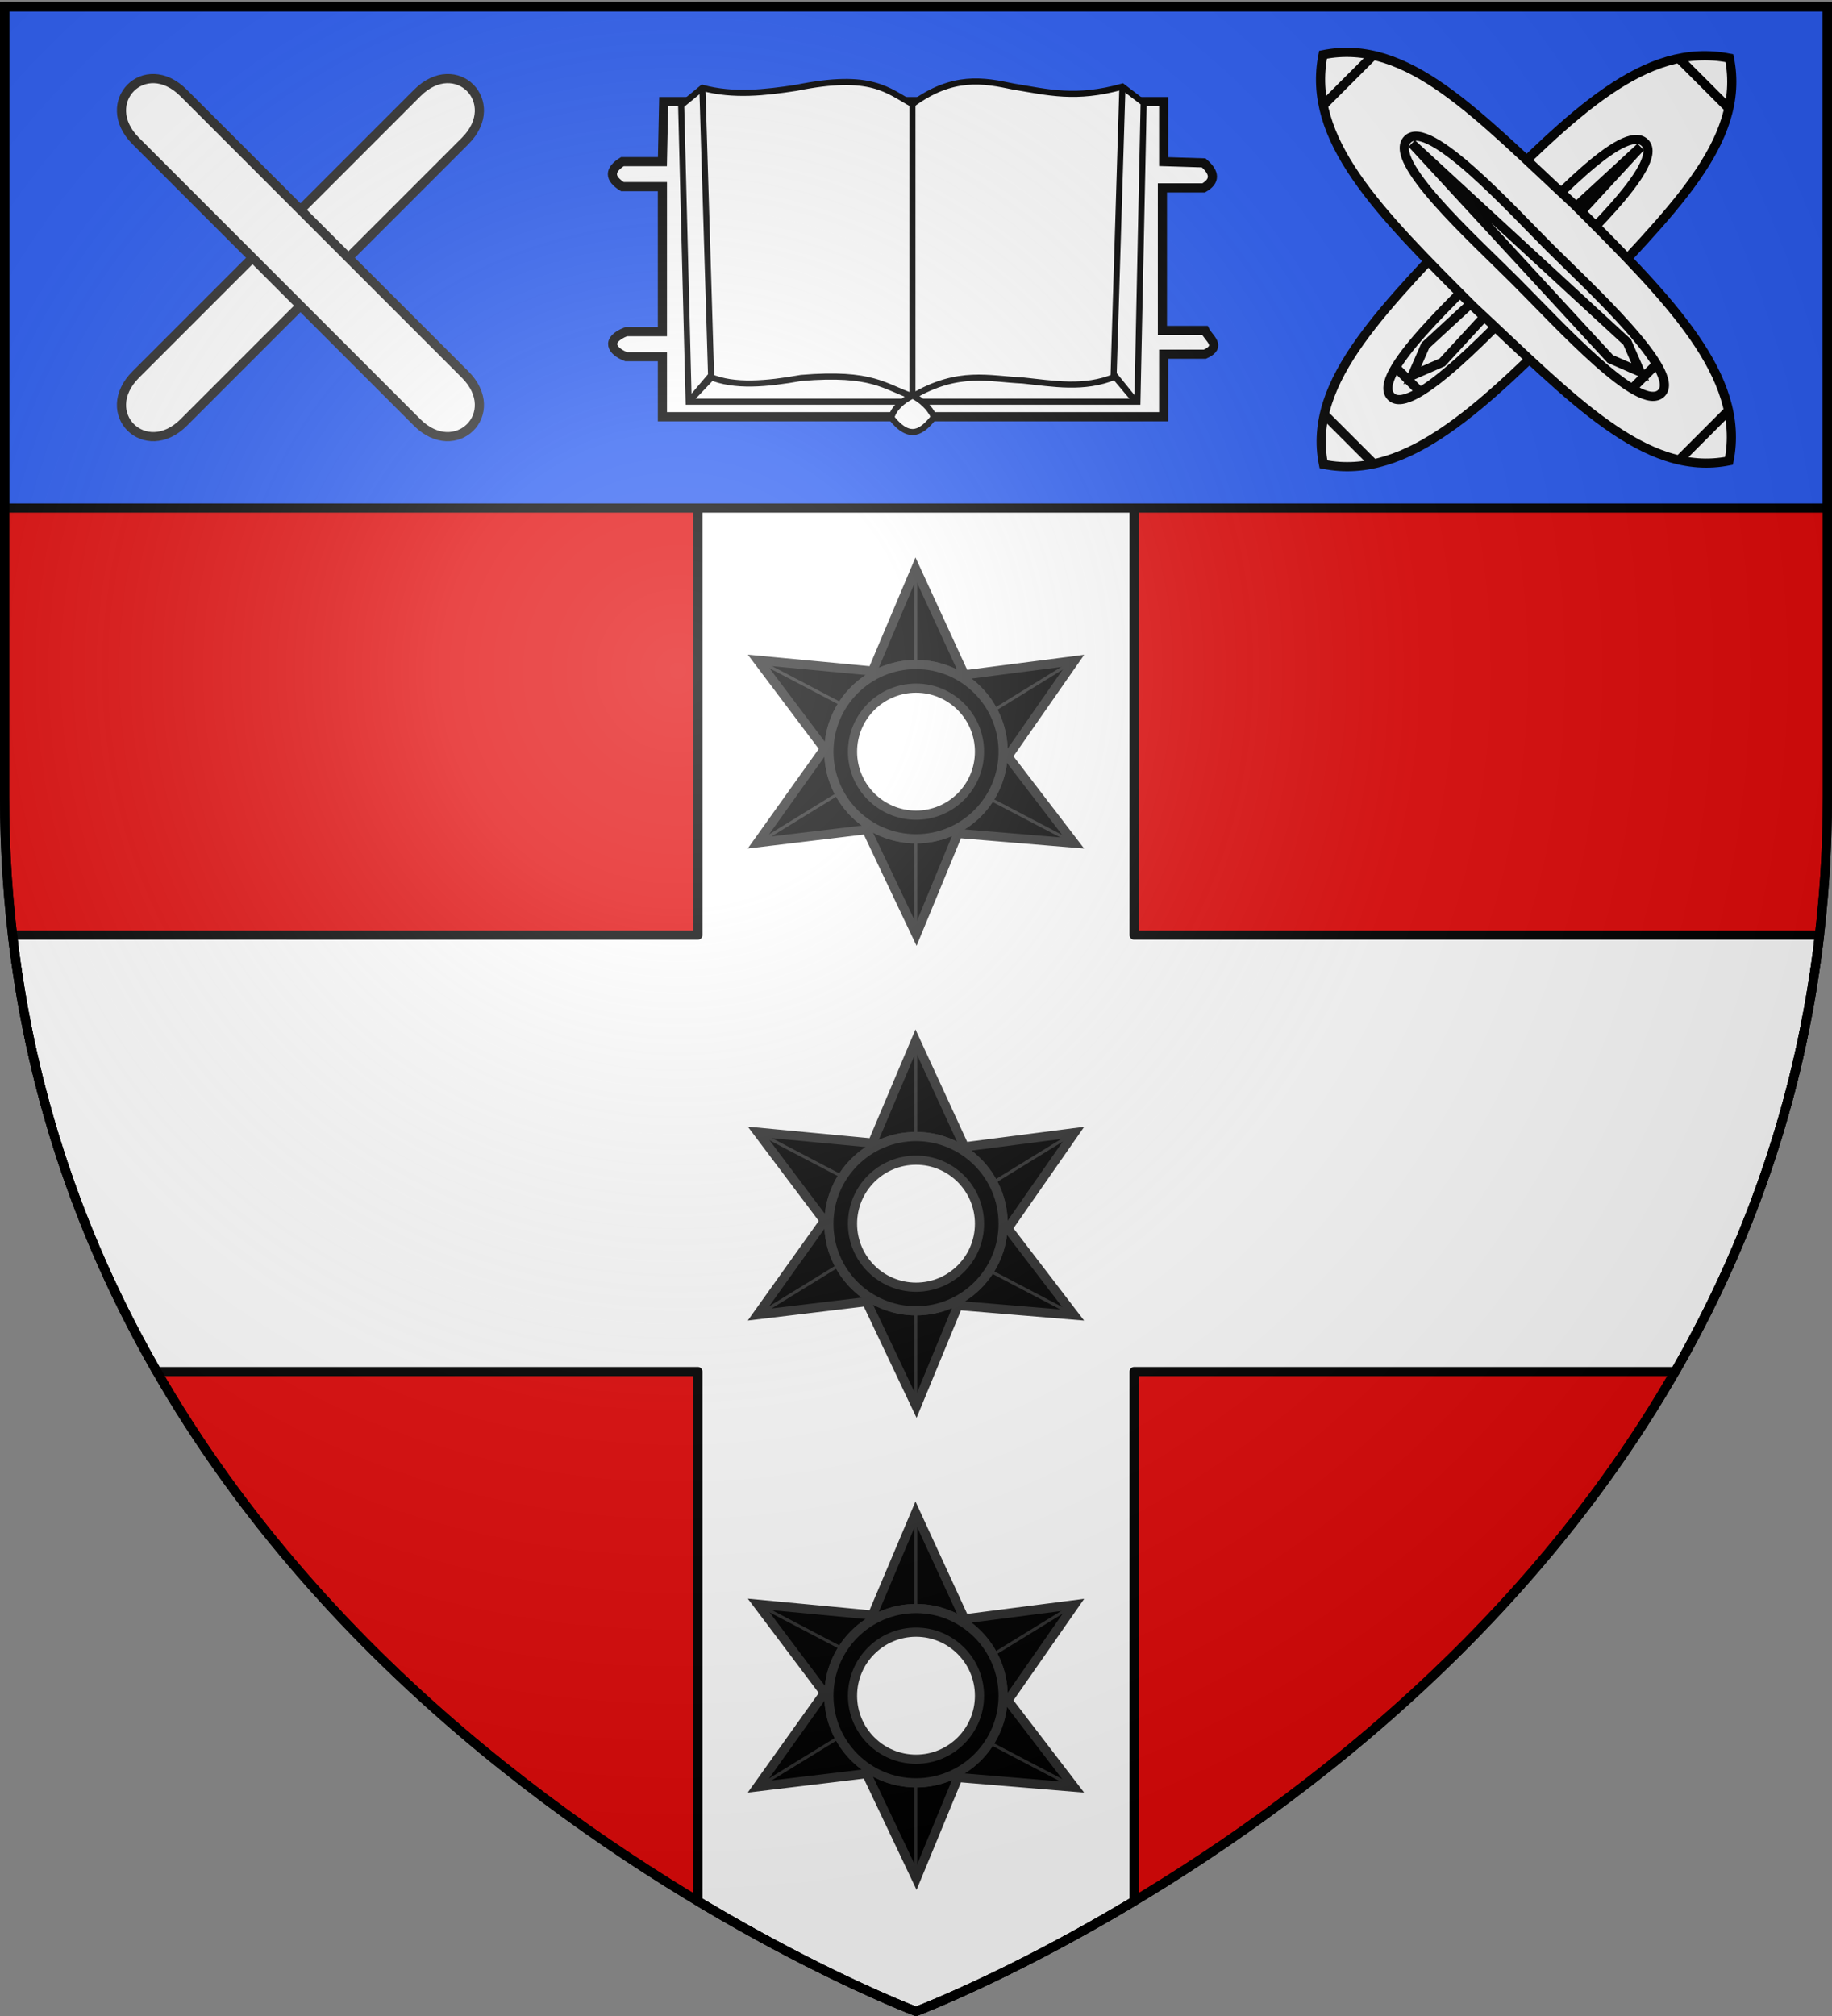 <svg xmlns="http://www.w3.org/2000/svg" xmlns:xlink="http://www.w3.org/1999/xlink" width="600" height="660" version="1.0"><rect width="100%" height="100%" fill="#808080" stroke="none"/><desc>Flag of Canton of Valais (Wallis)</desc><defs><radialGradient xlink:href="#b" id="c" cx="221.445" cy="226.331" r="300" fx="221.445" fy="226.331" gradientTransform="matrix(1.353 0 0 1.349 -77.63 -85.747)" gradientUnits="userSpaceOnUse"/><linearGradient id="b"><stop offset="0" style="stop-color:white;stop-opacity:.314"/><stop offset=".19" style="stop-color:white;stop-opacity:.251"/><stop offset=".6" style="stop-color:#6b6b6b;stop-opacity:.125"/><stop offset="1" style="stop-color:black;stop-opacity:.125"/></linearGradient></defs><g style="display:inline"><path d="M300 658.5s298.5-112.32 298.5-397.772V2.176H1.5v258.552C1.5 546.18 300 658.5 300 658.5" style="fill:#e20909;fill-opacity:1;fill-rule:evenodd;stroke:none;stroke-width:1px;stroke-linecap:butt;stroke-linejoin:miter;stroke-opacity:1"/><path d="M228.563 2.188v303.968H4.093c6.334 54.57 23.804 102.007 47.282 142.875h177.188v173.375C269.773 647.11 300 658.5 300 658.5s30.227-11.39 71.438-36.094V449.031h177.187c23.478-40.868 40.948-88.305 47.281-142.875H371.438V2.188z" style="fill:#fff;fill-opacity:1;fill-rule:evenodd;stroke:#000;stroke-width:3;stroke-linecap:round;stroke-linejoin:round;stroke-miterlimit:4;stroke-dashoffset:0;stroke-opacity:1"/></g><path d="M1.5 2.188v164.147h597V2.188z" style="fill:#2b5df2;fill-opacity:1;fill-rule:evenodd;stroke:#000;stroke-width:3;stroke-linecap:round;stroke-linejoin:round;stroke-miterlimit:4;stroke-dashoffset:0;stroke-opacity:1;display:inline"/><g style="fill:#000;fill-opacity:1;stroke:#2d2d2d;stroke-opacity:1"><path d="M67.24 4.164 49.928 45.133l-46-4.344 26.75 35.531-26.844 37.625 43.719-5.25 19.937 42.031 16.719-40.5 46.594 3.875-26.625-34.75 26.75-38.375-44.125 5.688zm.156 38.344c19.278 0 34.907 15.66 34.907 34.937 0 19.278-15.63 34.906-34.907 34.906S32.46 96.723 32.46 77.445s15.66-34.937 34.937-34.937z" style="fill:#000;fill-opacity:1;fill-rule:evenodd;stroke:#2d2d2d;stroke-width:3.672;stroke-linecap:butt;stroke-linejoin:miter;stroke-miterlimit:4;stroke-dasharray:none;stroke-opacity:1" transform="translate(244.951 182.808)scale(.817)"/><path d="M67.396 42.523c-19.277 0-34.937 15.66-34.937 34.938 0 19.277 15.66 34.906 34.937 34.906 19.278 0 34.907-15.629 34.907-34.906s-15.63-34.938-34.907-34.938zm0 9.47c14.054 0 25.438 11.414 25.438 25.468s-11.384 25.437-25.438 25.437-25.468-11.384-25.468-25.437 11.415-25.469 25.468-25.469z" style="fill:#000;fill-opacity:1;fill-rule:evenodd;stroke:#2d2d2d;stroke-width:3.672;stroke-linejoin:miter;stroke-miterlimit:4;stroke-dasharray:none;stroke-opacity:1" transform="translate(244.951 182.808)scale(.817)"/><path d="M67.265 3.74v38.455M67.265 113.74v38.455M96.792 96.238l34.069 17.836M3.481 40.629l34.07 17.836M98.386 60.931l32.766-20.13M3.944 114.09 36.71 93.96" style="fill:#000;fill-opacity:1;fill-rule:evenodd;stroke:#2d2d2d;stroke-width:1.224px;stroke-linecap:butt;stroke-linejoin:miter;stroke-opacity:1" transform="translate(244.951 182.808)scale(.817)"/></g><g style="fill:#000;fill-opacity:1;stroke:#2d2d2d;stroke-opacity:1"><path d="M67.24 4.164 49.928 45.133l-46-4.344 26.75 35.531-26.844 37.625 43.719-5.25 19.937 42.031 16.719-40.5 46.594 3.875-26.625-34.75 26.75-38.375-44.125 5.688zm.156 38.344c19.278 0 34.907 15.66 34.907 34.937 0 19.278-15.63 34.906-34.907 34.906S32.46 96.723 32.46 77.445s15.66-34.937 34.937-34.937z" style="fill:#000;fill-opacity:1;fill-rule:evenodd;stroke:#2d2d2d;stroke-width:3.672;stroke-linecap:butt;stroke-linejoin:miter;stroke-miterlimit:4;stroke-dasharray:none;stroke-opacity:1" transform="translate(244.951 491.867)scale(.817)"/><path d="M67.396 42.523c-19.277 0-34.937 15.66-34.937 34.938 0 19.277 15.66 34.906 34.937 34.906 19.278 0 34.907-15.629 34.907-34.906s-15.63-34.938-34.907-34.938zm0 9.47c14.054 0 25.438 11.414 25.438 25.468s-11.384 25.437-25.438 25.437-25.468-11.384-25.468-25.437 11.415-25.469 25.468-25.469z" style="fill:#000;fill-opacity:1;fill-rule:evenodd;stroke:#2d2d2d;stroke-width:3.672;stroke-linejoin:miter;stroke-miterlimit:4;stroke-dasharray:none;stroke-opacity:1" transform="translate(244.951 491.867)scale(.817)"/><path d="M67.265 3.74v38.455M67.265 113.74v38.455M96.792 96.238l34.069 17.836M3.481 40.629l34.07 17.836M98.386 60.931l32.766-20.13M3.944 114.09 36.71 93.96" style="fill:#000;fill-opacity:1;fill-rule:evenodd;stroke:#2d2d2d;stroke-width:1.224px;stroke-linecap:butt;stroke-linejoin:miter;stroke-opacity:1" transform="translate(244.951 491.867)scale(.817)"/></g><g style="fill:#000;fill-opacity:1;stroke:#2d2d2d;stroke-opacity:1"><path d="M67.24 4.164 49.928 45.133l-46-4.344 26.75 35.531-26.844 37.625 43.719-5.25 19.937 42.031 16.719-40.5 46.594 3.875-26.625-34.75 26.75-38.375-44.125 5.688zm.156 38.344c19.278 0 34.907 15.66 34.907 34.937 0 19.278-15.63 34.906-34.907 34.906S32.46 96.723 32.46 77.445s15.66-34.937 34.937-34.937z" style="fill:#000;fill-opacity:1;fill-rule:evenodd;stroke:#2d2d2d;stroke-width:3.672;stroke-linecap:butt;stroke-linejoin:miter;stroke-miterlimit:4;stroke-dasharray:none;stroke-opacity:1" transform="translate(244.951 337.337)scale(.817)"/><path d="M67.396 42.523c-19.277 0-34.937 15.66-34.937 34.938 0 19.277 15.66 34.906 34.937 34.906 19.278 0 34.907-15.629 34.907-34.906s-15.63-34.938-34.907-34.938zm0 9.47c14.054 0 25.438 11.414 25.438 25.468s-11.384 25.437-25.438 25.437-25.468-11.384-25.468-25.437 11.415-25.469 25.468-25.469z" style="fill:#000;fill-opacity:1;fill-rule:evenodd;stroke:#2d2d2d;stroke-width:3.672;stroke-linejoin:miter;stroke-miterlimit:4;stroke-dasharray:none;stroke-opacity:1" transform="translate(244.951 337.337)scale(.817)"/><path d="M67.265 3.74v38.455M67.265 113.74v38.455M96.792 96.238l34.069 17.836M3.481 40.629l34.07 17.836M98.386 60.931l32.766-20.13M3.944 114.09 36.71 93.96" style="fill:#000;fill-opacity:1;fill-rule:evenodd;stroke:#2d2d2d;stroke-width:1.224px;stroke-linecap:butt;stroke-linejoin:miter;stroke-opacity:1" transform="translate(244.951 337.337)scale(.817)"/></g><path d="M212.75 490.67h226.495v27.18l18.12.566q7.926 6.795 0 11.325h-18.686v64.551h19.252c1.708 3.586 7.993 7.172 0 10.759h-18.686v28.312H212.184v-27.18h-16.421c-6.498-2.48-9.66-7.498 0-11.325h16.42v-65.683h-18.12q-9.059-5.662 0-11.325h18.12z" style="fill:#fff;fill-opacity:1;fill-rule:evenodd;stroke:#000;stroke-width:4.147;stroke-linecap:butt;stroke-linejoin:miter;stroke-miterlimit:4;stroke-dasharray:none;stroke-opacity:1" transform="translate(63.537 -321.49)scale(.723)"/><path d="m220.677 492.37 3.398 134.198h203.279l2.831-135.331-9.626-7.361c-21.132 5.889-33.582 2.565-49.263 0-13.775-2.904-27.658-5.418-45.865 7.927-11.15-6.056-18.375-14.32-52.66-7.361-14.156 2.137-28.312 3.8-42.468 0z" style="fill:#fff;fill-opacity:1;fill-rule:evenodd;stroke:#000;stroke-width:2.764;stroke-linecap:butt;stroke-linejoin:miter;stroke-miterlimit:4;stroke-dasharray:none;stroke-opacity:1" transform="translate(63.537 -321.49)scale(.723)"/><path d="m230.303 485.008 3.964 130.801-10.192 10.759 9.626-11.325c11.058 4.722 25.79 3.32 41.335.566 32.524-2.718 37.713 4.028 50.527 8.35 20.75-12.194 34.65-7.854 49.697-7.217 13.967 1.446 27.934 4.088 41.902-1.7l9.06 10.76-9.627-11.892 3.964-130.234M325.431 623.737V490.67" style="fill:none;fill-rule:evenodd;stroke:#000;stroke-width:2.764;stroke-linecap:butt;stroke-linejoin:miter;stroke-miterlimit:4;stroke-dasharray:none;stroke-opacity:1" transform="translate(63.537 -321.49)scale(.723)"/><path d="M325.535 623.778c-4.793 2.46-8.364 5.598-9.693 9.982 8.63 10.988 14.173 6.193 19.386-.289-2.173-4.5-5.595-7.502-9.693-9.693z" style="fill:#fff;fill-opacity:1;fill-rule:evenodd;stroke:#000;stroke-width:2.764;stroke-linecap:butt;stroke-linejoin:miter;stroke-miterlimit:4;stroke-dasharray:none;stroke-opacity:1" transform="translate(63.537 -321.49)scale(.723)"/><g style="fill:#fff;fill-opacity:1;stroke:#000;stroke-width:7.654;stroke-miterlimit:4;stroke-dasharray:none;stroke-opacity:1;display:inline"><path d="M800 560c60-40 60-130 60-242.5-4.258-111.843 0-197.5-60-237.5-60 40-60 125-60 237.5 4.091 111.9 0 202.5 60 242.5zM770 530h60" style="fill:#fff;fill-opacity:1;fill-rule:evenodd;stroke:#000;stroke-width:7.654;stroke-linecap:butt;stroke-linejoin:miter;stroke-miterlimit:4;stroke-dasharray:none;stroke-opacity:1" transform="matrix(.277 .277 -.277 .277 366.963 -224.716)"/><path d="M820 327.5c0 45 5 152.5-20 152.5s-20-100-20-152.5S775 180 800 180s20 102.5 20 147.5zM785 460h30" style="fill:#fff;fill-opacity:1;fill-rule:evenodd;stroke:#000;stroke-width:7.654;stroke-linecap:butt;stroke-linejoin:miter;stroke-miterlimit:4;stroke-dasharray:none;stroke-opacity:1" transform="matrix(.277 .277 -.277 .277 366.963 -224.716)"/><path d="m800 185.013-9.987 244.53L800 455.015l9.987-25.472zM770 110h60" style="fill:#fff;fill-opacity:1;fill-rule:evenodd;stroke:#000;stroke-width:7.654;stroke-linecap:butt;stroke-linejoin:miter;stroke-miterlimit:4;stroke-dasharray:none;stroke-opacity:1" transform="matrix(.277 .277 -.277 .277 366.963 -224.716)"/></g><g style="fill:#fff;fill-opacity:1;stroke:#000;stroke-width:7.654;stroke-miterlimit:4;stroke-dasharray:none;stroke-opacity:1;display:inline"><path d="M800 560c60-40 60-130 60-242.5-4.258-111.843 0-197.5-60-237.5-60 40-60 125-60 237.5 4.091 111.9 0 202.5 60 242.5zM770 530h60" style="fill:#fff;fill-opacity:1;fill-rule:evenodd;stroke:#000;stroke-width:7.654;stroke-linecap:butt;stroke-linejoin:miter;stroke-miterlimit:4;stroke-dasharray:none;stroke-opacity:1" transform="matrix(.277 -.277 .277 .277 189.55 217.358)"/><path d="M820 327.5c0 45 5 152.5-20 152.5s-20-100-20-152.5S775 180 800 180s20 102.5 20 147.5zM785 460h30" style="fill:#fff;fill-opacity:1;fill-rule:evenodd;stroke:#000;stroke-width:7.654;stroke-linecap:butt;stroke-linejoin:miter;stroke-miterlimit:4;stroke-dasharray:none;stroke-opacity:1" transform="matrix(.277 -.277 .277 .277 189.55 217.358)"/><path d="m800 185.013-9.987 244.53L800 455.015l9.987-25.472zM770 110h60" style="fill:#fff;fill-opacity:1;fill-rule:evenodd;stroke:#000;stroke-width:7.654;stroke-linecap:butt;stroke-linejoin:miter;stroke-miterlimit:4;stroke-dasharray:none;stroke-opacity:1" transform="matrix(.277 -.277 .277 .277 189.55 217.358)"/></g><path d="M-333.303 107.158c-3.91-3.946-10.982-4.703-17.359 1.674l-92.141 92.141c-6.377 6.377-5.62 13.449-1.674 17.359s11.071 4.65 17.376-1.656l92.142-92.141c6.305-6.306 5.566-13.431 1.656-17.377" style="fill:#fff;fill-opacity:1;fill-rule:evenodd;stroke:#2d2d2d;stroke-width:3;stroke-linecap:round;stroke-linejoin:round;stroke-miterlimit:4;stroke-dashoffset:0;stroke-opacity:1" transform="translate(487.302 -78.39)"/><path d="M-444.508 107.158c3.91-3.946 10.981-4.703 17.358 1.674l92.142 92.141c6.376 6.377 5.62 13.449 1.673 17.359-3.945 3.91-11.07 4.65-17.376-1.656l-92.141-92.141c-6.306-6.306-5.566-13.431-1.656-17.377" style="fill:#fff;fill-opacity:1;fill-rule:evenodd;stroke:#2d2d2d;stroke-width:3;stroke-linecap:round;stroke-linejoin:round;stroke-miterlimit:4;stroke-dashoffset:0;stroke-opacity:1" transform="translate(487.302 -78.39)"/><path d="M300 658.5s298.5-112.32 298.5-397.772V2.176H1.5v258.552C1.5 546.18 300 658.5 300 658.5" style="opacity:1;fill:url(#c);fill-opacity:1;fill-rule:evenodd;stroke:none;stroke-width:1px;stroke-linecap:butt;stroke-linejoin:miter;stroke-opacity:1"/><path d="M300 658.5S1.5 546.18 1.5 260.728V2.176h597v258.552C598.5 546.18 300 658.5 300 658.5z" style="opacity:1;fill:none;fill-opacity:1;fill-rule:evenodd;stroke:#000;stroke-width:3;stroke-linecap:butt;stroke-linejoin:miter;stroke-miterlimit:4;stroke-dasharray:none;stroke-opacity:1"/><path d="M300 658.5S1.5 546.18 1.5 260.728V2.176h597v258.552C598.5 546.18 300 658.5 300 658.5z" style="opacity:1;fill:none;fill-opacity:1;fill-rule:evenodd;stroke:#000;stroke-width:3;stroke-linecap:butt;stroke-linejoin:miter;stroke-miterlimit:4;stroke-dasharray:none;stroke-opacity:1"/></svg>